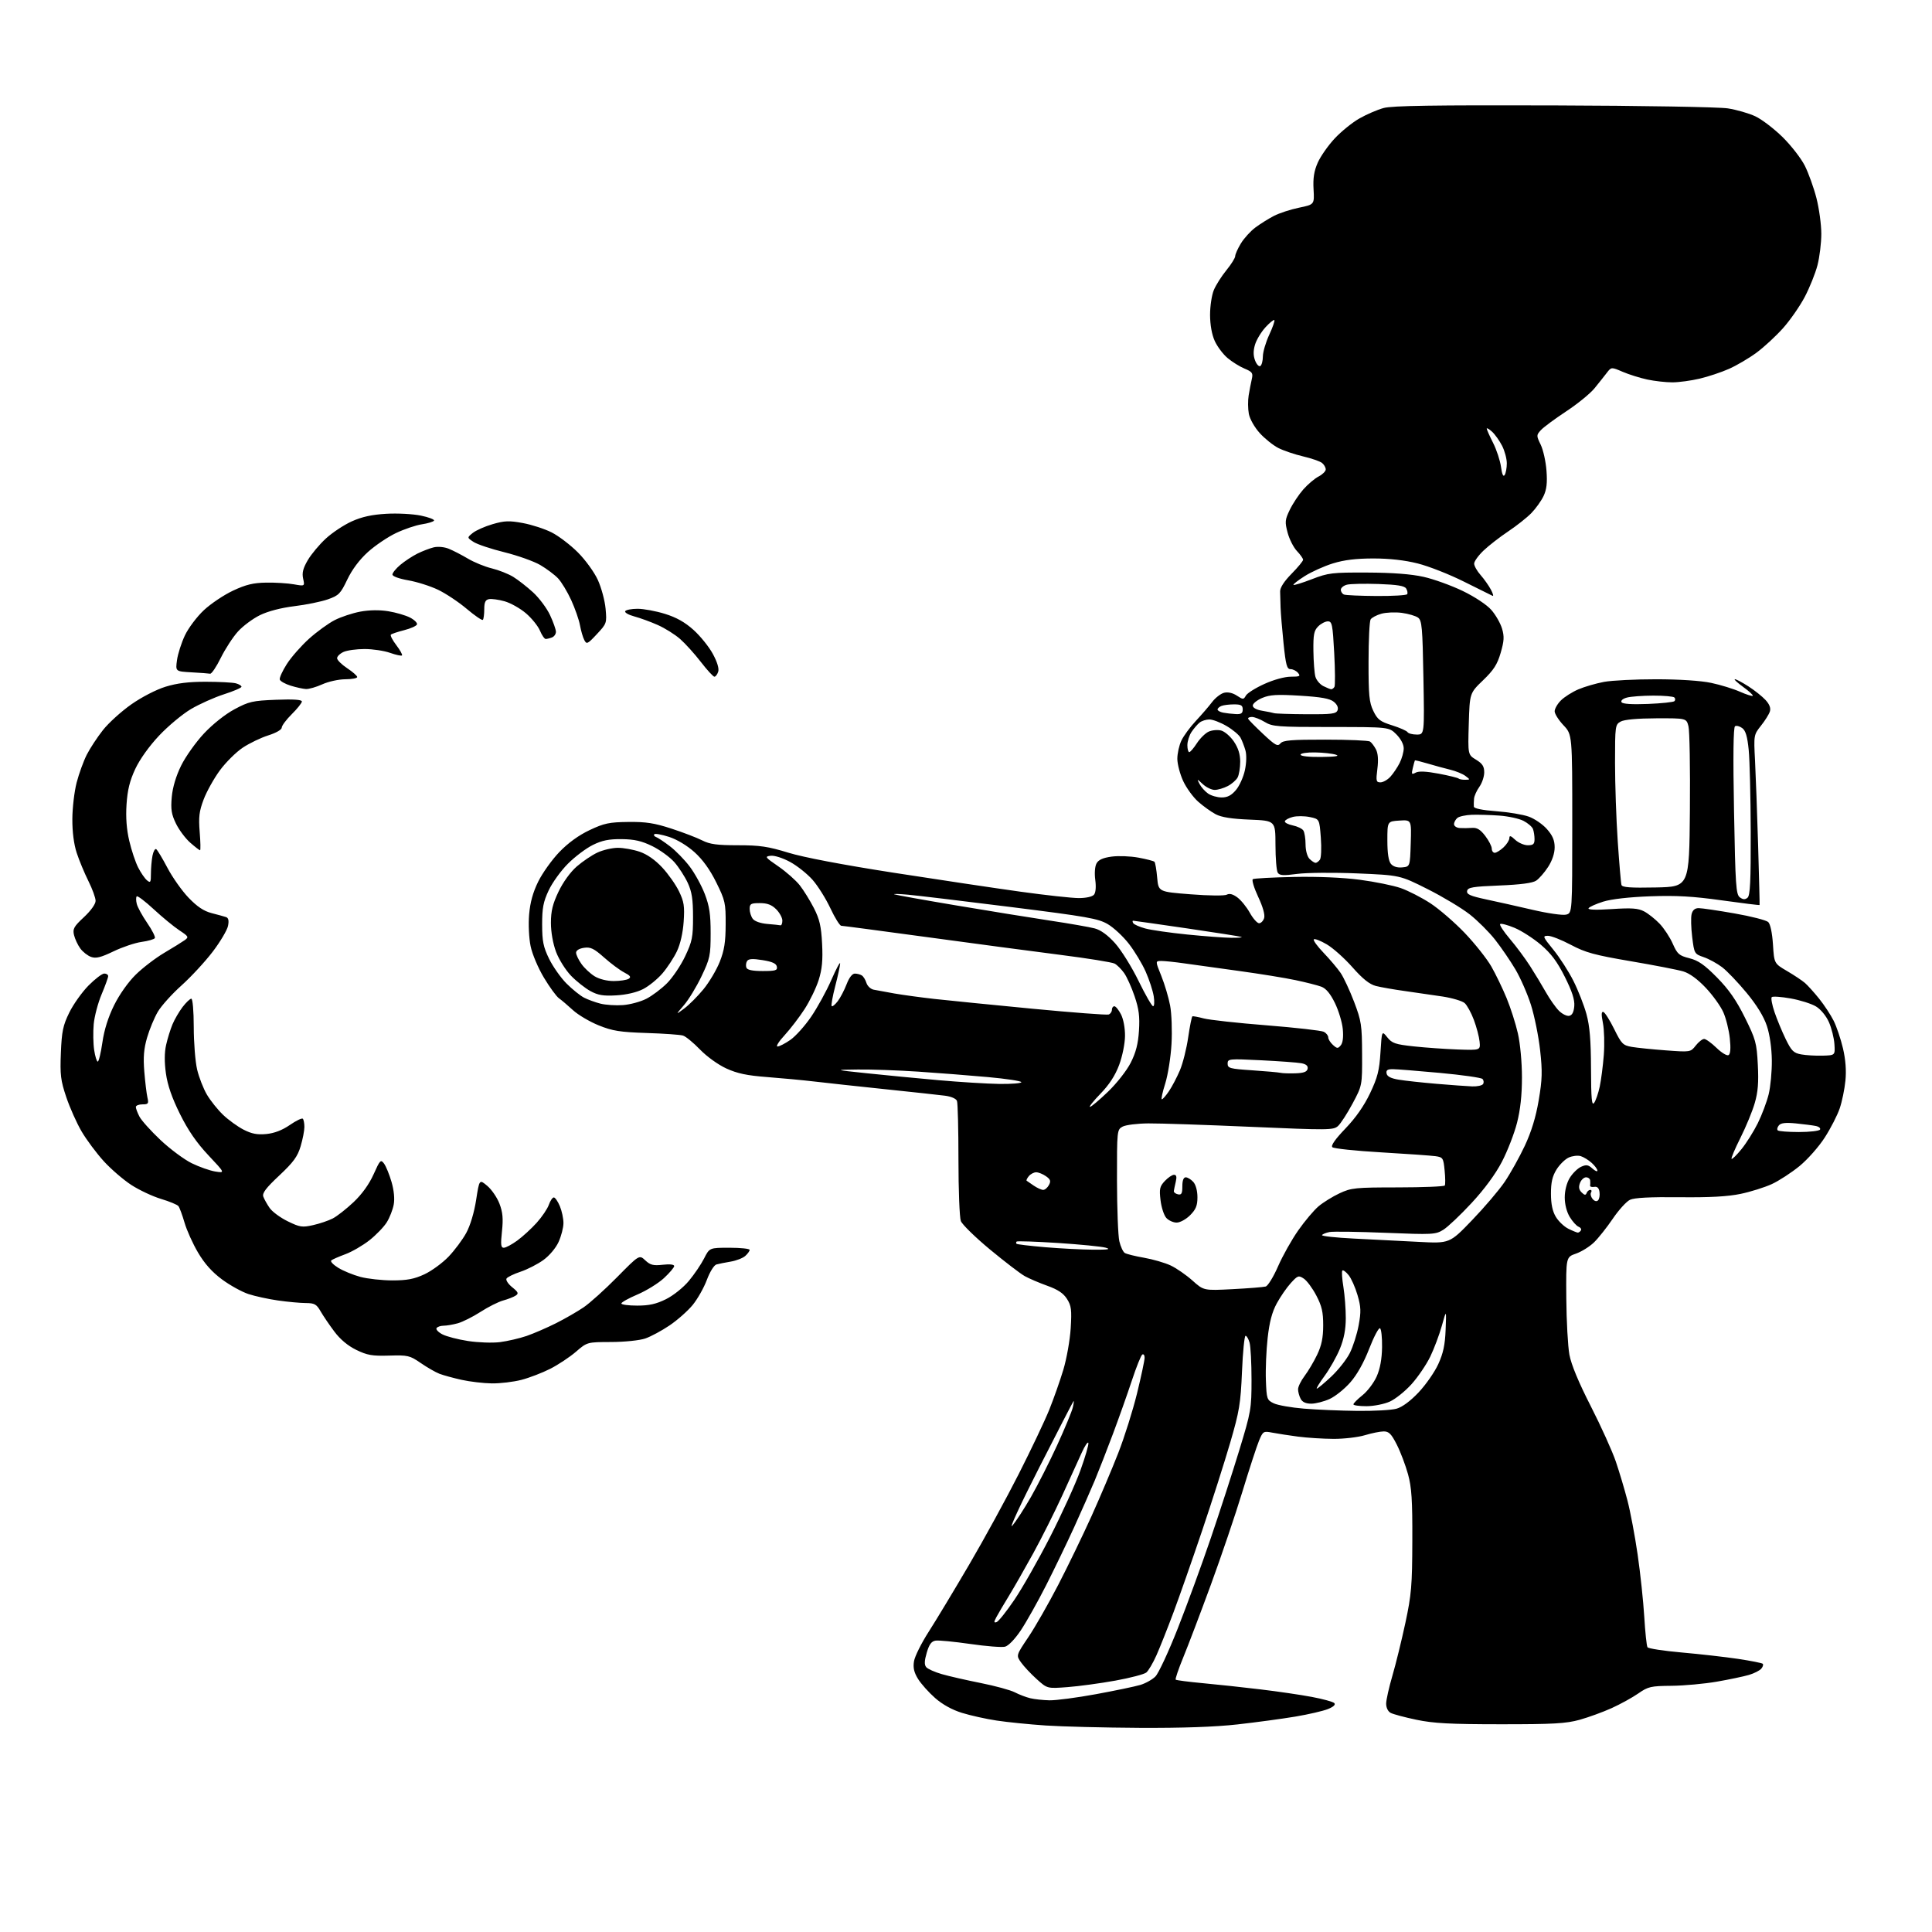 <?xml version="1.0" encoding="UTF-8" standalone="no"?>
<svg 
  version="1.1" 
  xmlns="http://www.w3.org/2000/svg" 
  xmlns:xlink="http://www.w3.org/1999/xlink" 
  xmlns:svg="http://www.w3.org/2000/svg"
  xmlns:rdf="http://www.w3.org/1999/02/22-rdf-syntax-ns#"
  xmlns:cc="http://creativecommons.org/ns#"
  xmlns:dc="http://purl.org/dc/elements/1.1/"
  viewBox="0 0 768 768"
  width="768"
  height="768"
>
<style>svg {background-color: white; }</style>"
<path stroke="none" fill="black" fill-rule="evenodd" d="M453.00,686.85C438.98,686.77 422.17,686.35 415.66,685.91C409.15,685.47 400.39,684.59 396.19,683.95C391.98,683.32 385.79,681.94 382.42,680.90C378.49,679.69 374.65,677.57 371.71,674.98C369.19,672.76 366.14,669.35 364.94,667.41C363.33,664.80 362.91,662.95 363.33,660.37C363.64,658.44 366.26,653.18 369.15,648.68C372.04,644.18 379.28,632.17 385.24,622.00C391.20,611.83 400.08,595.59 404.98,585.91C409.88,576.24 415.33,564.77 417.09,560.41C418.84,556.06 421.37,548.90 422.69,544.50C424.01,540.10 425.33,532.67 425.62,528.00C426.07,520.66 425.87,519.07 424.15,516.35C422.71,514.08 420.52,512.62 416.33,511.12C413.12,509.97 409.08,508.24 407.34,507.27C405.60,506.30 399.39,501.54 393.54,496.70C387.69,491.85 382.48,486.76 381.95,485.38C381.43,484.00 381.00,473.04 381.00,461.02C381.00,449.00 380.74,438.47 380.41,437.63C380.07,436.73 378.09,435.87 375.66,435.56C373.37,435.26 362.73,434.11 352.00,432.99C341.27,431.87 328.68,430.50 324.00,429.95C319.32,429.40 310.76,428.59 304.97,428.15C296.93,427.54 293.09,426.73 288.72,424.73C285.45,423.23 280.95,419.99 278.24,417.18C275.63,414.48 272.60,411.99 271.50,411.65C270.40,411.31 263.88,410.85 257.00,410.63C246.43,410.28 243.50,409.82 238.00,407.60C234.43,406.16 229.82,403.44 227.78,401.57C225.73,399.69 223.22,397.55 222.20,396.83C221.17,396.10 218.48,392.41 216.22,388.64C213.94,384.85 211.57,379.27 210.93,376.14C210.26,372.96 210.01,367.47 210.33,363.56C210.74,358.73 211.84,354.74 213.95,350.45C215.62,347.06 219.39,341.78 222.34,338.71C225.82,335.09 230.01,332.05 234.36,329.99C240.16,327.25 242.16,326.83 249.76,326.74C256.78,326.66 260.16,327.18 266.94,329.40C271.58,330.91 277.07,333.02 279.15,334.08C282.16,335.61 285.03,336.00 293.34,336.00C302.04,336.00 305.33,336.49 313.34,338.95C319.36,340.80 334.91,343.76 355.21,346.92C372.97,349.68 395.69,353.08 405.71,354.47C415.72,355.86 426.13,357.00 428.84,357.00C431.75,357.00 434.21,356.45 434.88,355.65C435.57,354.82 435.76,352.55 435.39,349.80C435.03,347.20 435.23,344.43 435.87,343.25C436.65,341.79 438.39,341.00 441.85,340.52C444.54,340.15 449.34,340.33 452.53,340.92C455.72,341.51 458.59,342.25 458.91,342.57C459.23,342.89 459.72,345.71 459.99,348.83C460.50,354.50 460.50,354.50 473.32,355.50C480.58,356.07 486.82,356.13 487.69,355.64C488.71,355.06 490.10,355.42 491.86,356.73C493.31,357.80 495.55,360.55 496.82,362.84C498.10,365.13 499.76,367.00 500.51,367.00C501.25,367.00 502.16,366.08 502.51,364.97C502.92,363.68 502.04,360.55 500.14,356.49C498.48,352.94 497.53,349.79 498.03,349.48C498.53,349.17 505.82,348.78 514.22,348.60C523.60,348.40 533.74,348.83 540.48,349.71C546.51,350.50 553.89,352.00 556.86,353.04C559.84,354.09 565.12,356.80 568.59,359.06C572.05,361.32 578.20,366.63 582.25,370.86C586.29,375.10 591.05,381.09 592.82,384.18C594.58,387.26 597.32,392.93 598.90,396.77C600.49,400.61 602.51,406.93 603.39,410.82C604.31,414.87 605.00,422.33 605.00,428.29C605.00,435.35 604.37,441.15 603.03,446.38C601.95,450.61 599.25,457.56 597.04,461.81C594.47,466.75 590.10,472.69 584.99,478.20C580.58,482.96 575.51,487.76 573.73,488.86C570.66,490.76 569.51,490.82 550.78,490.06C539.94,489.62 529.92,489.48 528.52,489.75C527.12,490.02 525.77,490.57 525.52,490.97C525.27,491.37 531.01,492.00 538.28,492.36C545.55,492.72 557.07,493.31 563.87,493.66C576.25,494.31 576.25,494.31 585.13,485.08C590.02,480.01 595.88,473.13 598.14,469.80C600.40,466.46 603.99,460.03 606.12,455.49C608.76,449.84 610.51,444.14 611.66,437.37C613.07,429.06 613.16,425.92 612.22,417.47C611.61,411.96 609.97,403.86 608.58,399.47C607.19,395.09 604.40,388.72 602.38,385.32C600.37,381.92 596.75,376.64 594.35,373.58C591.95,370.52 587.40,365.98 584.24,363.49C581.08,361.01 573.55,356.48 567.50,353.44C556.50,347.91 556.50,347.91 539.50,347.19C530.15,346.80 519.42,346.89 515.65,347.39C510.13,348.13 508.64,348.04 507.92,346.90C507.43,346.13 507.02,341.16 507.02,335.86C507.00,326.23 507.00,326.23 496.75,325.81C489.64,325.53 485.51,324.87 483.26,323.68C481.48,322.74 478.37,320.51 476.36,318.74C474.34,316.97 471.63,313.26 470.35,310.51C469.07,307.75 468.02,303.77 468.01,301.65C468.00,299.53 468.73,296.27 469.62,294.39C470.51,292.52 473.09,289.00 475.37,286.57C477.64,284.14 480.55,280.77 481.83,279.08C483.11,277.39 485.25,275.73 486.58,275.39C488.10,275.01 490.01,275.43 491.65,276.51C494.15,278.15 494.34,278.14 495.26,276.50C495.79,275.55 499.09,273.47 502.59,271.89C506.33,270.19 510.67,269.00 513.10,269.00C516.67,269.00 517.07,268.79 516.00,267.50C515.32,266.68 513.98,266.00 513.02,266.00C511.56,266.00 511.13,264.40 510.23,255.75C509.65,250.11 509.12,243.70 509.05,241.50C508.99,239.30 508.90,236.44 508.87,235.13C508.83,233.61 510.44,231.10 513.40,228.10C515.93,225.53 518.00,223.02 518.00,222.52C518.00,222.02 516.90,220.46 515.56,219.05C514.22,217.65 512.55,214.37 511.85,211.76C510.71,207.46 510.79,206.62 512.73,202.62C513.90,200.20 516.31,196.57 518.08,194.56C519.85,192.55 522.58,190.23 524.15,189.42C525.72,188.61 527.00,187.34 527.00,186.60C527.00,185.85 526.35,184.71 525.56,184.05C524.76,183.39 521.37,182.21 518.03,181.43C514.68,180.65 510.23,179.14 508.15,178.08C506.07,177.01 502.73,174.34 500.74,172.13C498.68,169.85 496.82,166.56 496.43,164.50C496.06,162.50 496.03,159.21 496.36,157.19C496.69,155.16 497.25,152.26 497.60,150.75C498.16,148.31 497.84,147.83 494.74,146.53C492.81,145.73 489.77,143.84 487.98,142.33C486.18,140.82 483.89,137.76 482.88,135.54C481.73,133.02 481.04,129.14 481.02,125.22C481.01,121.76 481.68,117.30 482.52,115.29C483.36,113.29 485.61,109.74 487.52,107.41C489.43,105.07 491.00,102.56 491.01,101.83C491.01,101.10 492.02,98.83 493.26,96.79C494.49,94.75 497.08,91.90 499.00,90.46C500.93,89.02 504.25,86.94 506.39,85.83C508.53,84.72 513.03,83.25 516.39,82.56C522.50,81.30 522.50,81.30 522.16,75.24C521.91,70.78 522.35,67.99 523.84,64.63C524.95,62.12 527.98,57.80 530.58,55.02C533.17,52.25 537.59,48.67 540.40,47.08C543.20,45.48 547.52,43.62 550.00,42.94C553.39,42.01 570.07,41.76 617.50,41.90C652.59,42.01 683.30,42.54 686.83,43.08C690.31,43.62 695.24,45.04 697.78,46.24C700.32,47.43 705.17,51.13 708.56,54.45C711.95,57.78 715.94,62.91 717.43,65.85C718.91,68.79 721.00,74.60 722.07,78.76C723.13,82.92 724.00,89.30 724.00,92.95C724.00,96.60 723.31,102.22 722.47,105.45C721.63,108.68 719.36,114.33 717.43,118.01C715.49,121.69 711.61,127.28 708.80,130.43C705.99,133.58 701.25,137.97 698.27,140.17C695.28,142.38 690.35,145.28 687.30,146.63C684.26,147.98 679.01,149.73 675.63,150.52C672.26,151.32 667.38,151.98 664.80,151.99C662.21,151.99 657.73,151.49 654.83,150.87C651.93,150.25 647.53,148.87 645.04,147.80C640.53,145.87 640.53,145.87 638.75,148.18C637.77,149.46 635.58,152.22 633.87,154.32C632.17,156.42 627.08,160.57 622.56,163.54C618.05,166.52 613.52,169.87 612.50,171.00C610.71,172.98 610.71,173.17 612.45,176.77C613.45,178.82 614.48,183.47 614.75,187.09C615.12,191.98 614.82,194.58 613.58,197.20C612.66,199.13 610.47,202.19 608.71,203.99C606.95,205.79 602.81,209.06 599.51,211.26C596.20,213.47 591.81,216.88 589.75,218.84C587.69,220.80 586.00,223.14 586.00,224.05C586.00,224.95 587.15,227.00 588.56,228.59C589.97,230.19 591.80,232.79 592.64,234.36C593.48,235.93 593.79,237.06 593.33,236.86C592.87,236.66 587.77,234.13 582.00,231.24C576.23,228.34 567.94,225.08 563.59,223.99C558.40,222.68 552.34,222.00 545.95,222.00C539.09,222.00 534.33,222.58 529.86,223.96C526.36,225.04 521.31,227.32 518.63,229.02C515.96,230.71 513.95,232.28 514.17,232.50C514.39,232.73 517.71,231.70 521.54,230.22C528.02,227.72 529.53,227.54 543.50,227.60C553.53,227.64 560.94,228.20 565.87,229.30C569.92,230.20 576.94,232.74 581.48,234.93C586.27,237.25 591.02,240.40 592.82,242.45C594.52,244.38 596.43,247.71 597.07,249.84C598.02,253.01 597.92,254.75 596.54,259.51C595.20,264.13 593.77,266.35 589.54,270.42C584.23,275.53 584.23,275.53 583.86,287.77C583.50,300.02 583.50,300.02 586.75,301.99C589.28,303.53 590.00,304.65 590.00,307.03C590.00,308.71 589.13,311.30 588.06,312.79C587.00,314.28 586.04,316.40 585.95,317.50C585.85,318.60 585.82,320.02 585.88,320.66C585.96,321.39 589.26,322.06 594.75,322.47C599.56,322.82 605.39,323.79 607.70,324.62C610.02,325.45 613.28,327.69 614.95,329.60C617.20,332.15 618.00,334.06 618.00,336.83C618.00,339.20 617.03,342.10 615.39,344.63C613.95,346.85 611.81,349.30 610.64,350.08C609.20,351.03 604.40,351.66 596.01,352.00C585.39,352.43 583.47,352.75 583.20,354.17C582.95,355.51 584.44,356.17 590.69,357.51C594.99,358.42 603.36,360.30 609.29,361.68C615.23,363.07 621.19,363.92 622.54,363.58C625.00,362.96 625.00,362.96 625.00,327.48C625.00,292.00 625.00,292.00 621.50,288.29C619.58,286.25 618.00,283.76 618.00,282.75C618.00,281.74 619.12,279.79 620.48,278.43C621.85,277.06 624.97,275.08 627.42,274.03C629.87,272.98 634.46,271.65 637.62,271.06C640.78,270.48 650.15,270.01 658.43,270.02C667.60,270.03 676.14,270.59 680.23,271.46C683.93,272.24 689.06,273.82 691.63,274.96C694.20,276.09 696.51,276.83 696.75,276.59C696.99,276.34 695.28,274.76 692.94,273.07C690.61,271.38 689.13,270.00 689.65,270.00C690.18,270.00 692.61,271.29 695.05,272.86C697.50,274.43 700.55,276.87 701.84,278.27C703.42,279.99 703.98,281.49 703.55,282.83C703.21,283.93 701.62,286.47 700.02,288.47C697.15,292.09 697.12,292.23 697.65,302.31C697.94,307.92 698.49,323.07 698.88,336.00C699.26,348.93 699.53,359.61 699.46,359.75C699.40,359.88 692.63,359.05 684.42,357.90C672.93,356.29 666.39,355.92 656.00,356.29C647.60,356.60 640.53,357.40 637.29,358.42C634.43,359.32 631.81,360.49 631.48,361.04C631.09,361.67 634.36,361.79 640.72,361.37C648.61,360.86 651.16,361.04 653.54,362.28C655.17,363.13 657.94,365.33 659.70,367.16C661.46,369.00 663.82,372.58 664.94,375.13C666.77,379.27 667.47,379.88 671.55,380.91C675.10,381.80 677.55,383.51 682.54,388.57C687.24,393.34 690.21,397.61 693.61,404.47C697.92,413.15 698.31,414.55 698.76,423.23C699.13,430.30 698.83,434.07 697.54,438.49C696.61,441.73 694.05,447.93 691.86,452.29C689.67,456.64 688.08,460.41 688.32,460.66C688.57,460.91 690.35,459.17 692.27,456.80C694.19,454.44 697.11,449.80 698.75,446.50C700.38,443.20 702.33,438.02 703.07,435.00C703.81,431.98 704.38,425.90 704.33,421.50C704.27,416.61 703.51,411.30 702.37,407.84C701.13,404.10 698.40,399.64 694.33,394.70C690.93,390.59 686.55,385.99 684.58,384.49C682.61,382.99 679.32,381.19 677.25,380.48C673.55,379.21 673.49,379.10 672.67,372.47C672.22,368.78 672.11,364.68 672.44,363.38C672.85,361.76 673.75,361.00 675.27,361.00C676.50,361.00 682.90,361.94 689.50,363.10C696.10,364.25 702.13,365.80 702.90,366.53C703.74,367.34 704.48,370.83 704.78,375.43C705.26,383.00 705.26,383.00 710.38,386.00C713.20,387.65 716.40,389.79 717.51,390.75C718.61,391.71 721.15,394.52 723.14,397.00C725.13,399.48 727.72,403.40 728.89,405.73C730.06,408.05 731.73,413.00 732.61,416.73C733.66,421.23 733.99,425.55 733.58,429.61C733.25,432.97 732.23,437.92 731.31,440.61C730.40,443.30 727.75,448.48 725.41,452.12C723.06,455.80 718.58,460.87 715.34,463.53C712.13,466.15 707.17,469.38 704.33,470.69C701.48,472.00 695.89,473.76 691.90,474.59C686.78,475.65 679.60,476.05 667.57,475.91C655.93,475.79 649.69,476.11 647.94,476.94C646.54,477.60 643.46,480.99 641.10,484.47C638.74,487.95 635.38,492.18 633.64,493.87C631.89,495.56 628.67,497.57 626.48,498.33C622.50,499.72 622.50,499.72 622.63,516.11C622.70,525.12 623.26,535.20 623.86,538.50C624.58,542.42 627.53,549.53 632.37,559.00C636.44,566.98 640.92,576.88 642.32,581.00C643.72,585.12 645.80,592.09 646.94,596.48C648.09,600.87 649.91,610.54 650.99,617.98C652.07,625.42 653.25,636.53 653.62,642.68C653.99,648.82 654.56,654.28 654.90,654.80C655.23,655.32 661.36,656.26 668.51,656.89C675.67,657.52 685.72,658.66 690.84,659.42C695.96,660.19 700.40,661.07 700.72,661.38C701.03,661.70 700.78,662.56 700.15,663.31C699.53,664.06 697.33,665.18 695.26,665.80C693.19,666.41 687.45,667.62 682.50,668.48C677.55,669.34 669.45,670.08 664.50,670.13C656.22,670.20 655.16,670.45 651.25,673.17C648.91,674.80 644.16,677.41 640.69,678.99C637.22,680.56 631.49,682.65 627.94,683.64C622.53,685.14 617.48,685.43 596.50,685.42C576.43,685.41 569.84,685.06 563.05,683.63C558.41,682.66 553.79,681.43 552.80,680.89C551.73,680.32 551.01,678.82 551.02,677.21C551.03,675.72 552.15,670.73 553.50,666.13C554.85,661.52 557.17,652.07 558.66,645.13C561.06,633.89 561.37,630.30 561.42,612.50C561.48,596.27 561.15,591.28 559.71,586.03C558.73,582.47 556.73,577.18 555.26,574.28C553.08,569.98 552.11,569.00 550.04,569.01C548.64,569.02 545.29,569.69 542.59,570.51C539.89,571.33 534.27,571.99 530.09,571.97C525.92,571.95 519.58,571.55 516.00,571.08C512.42,570.61 507.84,569.90 505.81,569.51C502.23,568.82 502.06,568.93 500.50,572.65C499.61,574.77 496.62,583.92 493.86,593.00C491.10,602.08 485.45,618.73 481.32,630.00C477.18,641.27 472.25,654.27 470.35,658.87C468.46,663.48 467.11,667.44 467.36,667.69C467.60,667.93 472.46,668.56 478.15,669.09C483.84,669.61 494.12,670.72 501.00,671.55C507.88,672.37 517.09,673.72 521.47,674.55C525.85,675.37 529.87,676.47 530.40,677.00C531.01,677.61 530.11,678.47 527.93,679.36C526.04,680.13 520.20,681.49 514.94,682.37C509.69,683.25 499.34,684.65 491.94,685.48C483.03,686.48 469.91,686.94 453.00,686.85zM417.18,675.90C419.76,675.95 428.08,674.86 435.68,673.46C443.28,672.06 451.20,670.41 453.28,669.79C455.36,669.17 458.07,667.66 459.29,666.43C460.52,665.21 464.52,656.62 468.17,647.35C471.83,638.08 477.76,621.88 481.34,611.34C484.93,600.80 490.03,585.05 492.68,576.34C497.29,561.18 497.50,559.98 497.50,548.50C497.50,541.90 497.15,535.26 496.73,533.75C496.31,532.24 495.59,531.00 495.13,531.00C494.68,531.00 494.04,537.41 493.71,545.25C493.17,557.96 492.67,561.01 489.02,573.50C486.78,581.20 481.75,596.95 477.85,608.50C473.95,620.05 468.83,634.67 466.46,641.00C464.10,647.33 461.05,654.99 459.69,658.04C458.33,661.09 456.52,664.15 455.68,664.85C454.83,665.55 449.28,667.00 443.33,668.08C437.39,669.15 428.87,670.31 424.41,670.65C416.31,671.27 416.31,671.27 412.11,667.48C409.80,665.40 407.01,662.42 405.91,660.87C403.90,658.05 403.90,658.05 408.79,650.78C411.49,646.77 416.83,637.42 420.67,630.00C424.51,622.58 430.44,610.32 433.85,602.78C437.26,595.23 442.06,583.91 444.51,577.63C446.97,571.35 450.33,560.66 451.99,553.88C453.65,547.10 455.00,540.72 455.00,539.72C455.00,538.71 454.59,538.14 454.08,538.45C453.57,538.76 451.71,543.40 449.94,548.76C448.17,554.12 444.78,563.67 442.41,570.00C440.04,576.33 436.79,584.65 435.19,588.50C433.58,592.35 429.91,600.67 427.03,607.00C424.14,613.33 419.09,623.80 415.80,630.27C412.51,636.74 408.02,644.73 405.83,648.02C403.47,651.56 400.88,654.24 399.51,654.59C398.23,654.91 392.01,654.42 385.68,653.50C379.35,652.59 373.16,651.99 371.94,652.17C370.27,652.42 369.38,653.62 368.40,656.95C367.45,660.17 367.39,661.77 368.18,662.71C368.77,663.43 371.57,664.68 374.38,665.49C377.20,666.31 384.19,667.90 389.91,669.04C395.64,670.19 401.72,671.84 403.41,672.73C405.11,673.61 407.85,674.66 409.50,675.06C411.15,675.47 414.61,675.84 417.18,675.90zM396.15,644.82C396.89,644.59 400.08,640.60 403.23,635.95C406.39,631.30 412.77,620.06 417.43,610.96C422.08,601.86 427.50,589.97 429.47,584.53C431.43,579.09 432.86,574.16 432.64,573.57C432.41,572.98 431.22,574.75 429.99,577.50C428.76,580.25 425.28,587.90 422.25,594.50C419.23,601.10 414.03,611.45 410.71,617.50C407.38,623.55 403.01,631.20 400.99,634.50C398.97,637.80 396.75,641.56 396.06,642.87C395.03,644.81 395.05,645.16 396.15,644.82zM402.39,606.50C403.83,604.85 407.19,599.67 409.86,595.00C412.54,590.33 417.20,581.10 420.23,574.50C423.26,567.90 426.06,561.15 426.45,559.50C426.84,557.85 426.97,556.73 426.73,557.00C426.48,557.28 420.32,569.20 413.04,583.50C405.75,597.80 400.96,608.15 402.39,606.50zM539.50,560.85C546.10,560.93 553.13,560.54 555.11,559.99C557.41,559.35 560.62,556.98 563.92,553.49C566.77,550.47 570.29,545.43 571.73,542.27C573.72,537.93 574.43,534.59 574.66,528.52C574.97,520.50 574.97,520.50 573.16,527.00C572.16,530.58 570.08,536.11 568.54,539.30C566.99,542.48 563.66,547.39 561.13,550.20C558.61,553.01 554.73,556.12 552.52,557.13C550.30,558.14 546.15,558.97 543.25,558.98C540.36,558.99 538.00,558.66 538.00,558.25C538.00,557.84 539.63,556.20 541.62,554.61C543.60,553.03 546.14,549.67 547.26,547.15C548.61,544.10 549.32,540.23 549.39,535.54C549.45,531.67 549.08,528.27 548.57,528.00C548.05,527.73 546.12,531.40 544.27,536.16C542.11,541.72 539.42,546.52 536.74,549.55C534.45,552.16 530.76,555.11 528.54,556.12C526.32,557.13 523.05,557.97 521.29,557.98C519.11,557.99 517.73,557.37 517.04,556.07C516.47,555.00 516.00,553.29 516.00,552.26C516.00,551.23 517.17,548.84 518.61,546.94C520.04,545.05 522.29,541.25 523.60,538.50C525.36,534.80 525.98,531.77 525.99,526.86C526.00,521.55 525.45,519.18 523.25,514.98C521.74,512.09 519.50,509.07 518.28,508.27C516.22,506.90 515.87,507.02 513.13,510.02C511.51,511.79 509.00,515.43 507.55,518.09C505.66,521.56 504.62,525.50 503.91,531.87C503.36,536.78 503.04,544.32 503.21,548.64C503.49,556.16 503.62,556.54 506.36,557.85C507.93,558.60 513.33,559.55 518.36,559.96C523.39,560.38 532.90,560.78 539.50,560.85zM523.46,552.00C523.80,552.00 526.36,549.87 529.14,547.27C531.92,544.67 535.26,540.45 536.55,537.90C537.84,535.35 539.43,530.37 540.08,526.84C541.08,521.42 541.02,519.57 539.64,514.83C538.75,511.76 537.15,508.17 536.09,506.87C535.04,505.57 533.92,504.75 533.61,505.06C533.30,505.37 533.48,508.30 534.02,511.56C534.55,514.83 534.98,520.42 534.97,524.00C534.96,528.49 534.23,532.26 532.62,536.17C531.34,539.29 528.61,544.12 526.56,546.92C524.51,549.71 523.11,552.00 523.46,552.00zM195.54,549.92C192.22,549.88 186.80,549.24 183.50,548.51C180.20,547.78 176.23,546.69 174.67,546.09C173.12,545.49 169.77,543.56 167.23,541.81C162.88,538.82 162.13,538.65 154.67,538.87C147.93,539.07 145.96,538.72 141.60,536.59C138.28,534.97 135.21,532.40 132.89,529.29C130.91,526.66 128.46,523.04 127.43,521.25C125.82,518.44 125.03,518.00 121.53,517.98C119.32,517.97 114.35,517.51 110.50,516.96C106.65,516.41 101.36,515.26 98.75,514.40C96.14,513.54 91.41,510.93 88.25,508.59C84.31,505.67 81.31,502.32 78.72,497.91C76.64,494.39 74.22,489.02 73.35,486.00C72.47,482.98 71.38,480.03 70.93,479.45C70.47,478.88 67.36,477.59 64.02,476.59C60.69,475.59 55.38,473.10 52.23,471.06C49.08,469.02 44.14,464.76 41.25,461.60C38.37,458.43 34.40,453.11 32.44,449.77C30.48,446.43 27.74,440.28 26.34,436.11C24.11,429.49 23.84,427.25 24.20,418.51C24.55,409.94 25.03,407.64 27.55,402.50C29.17,399.20 32.62,394.36 35.20,391.75C37.79,389.14 40.60,387.00 41.45,387.00C42.30,387.00 43.00,387.46 43.00,388.03C43.00,388.60 41.82,391.86 40.38,395.28C38.94,398.70 37.53,404.04 37.25,407.14C36.97,410.25 37.05,414.86 37.43,417.39C37.81,419.93 38.46,422.00 38.86,422.00C39.27,422.00 40.09,418.58 40.70,414.40C41.41,409.42 43.01,404.33 45.35,399.60C47.46,395.34 50.97,390.37 53.95,387.45C56.71,384.73 61.80,380.84 65.24,378.80C68.68,376.77 72.34,374.50 73.37,373.77C75.13,372.51 75.00,372.27 71.27,369.80C69.08,368.35 64.51,364.59 61.12,361.45C57.72,358.30 54.67,355.99 54.35,356.32C54.03,356.64 54.03,357.99 54.37,359.32C54.70,360.65 56.57,364.06 58.52,366.90C60.48,369.74 61.84,372.45 61.55,372.92C61.26,373.39 58.88,374.07 56.26,374.43C53.64,374.80 48.62,376.49 45.10,378.19C40.09,380.60 38.15,381.08 36.20,380.39C34.83,379.90 32.89,378.38 31.90,377.00C30.90,375.62 29.79,373.23 29.42,371.69C28.84,369.24 29.36,368.31 33.38,364.57C36.12,362.01 38.00,359.38 38.00,358.10C38.00,356.91 36.71,353.37 35.14,350.22C33.57,347.07 31.48,342.05 30.50,339.06C29.36,335.59 28.73,330.70 28.76,325.56C28.78,321.13 29.55,314.61 30.47,311.07C31.39,307.54 33.20,302.56 34.49,300.01C35.78,297.47 38.68,293.06 40.93,290.21C43.17,287.37 48.24,282.78 52.18,280.01C56.31,277.11 62.09,274.13 65.78,272.99C70.33,271.58 75.03,271.00 81.86,271.01C87.16,271.02 92.51,271.30 93.75,271.63C94.99,271.96 96.00,272.57 96.00,272.99C96.00,273.41 92.87,274.76 89.03,275.99C85.20,277.22 79.30,279.87 75.92,281.86C72.54,283.86 66.84,288.60 63.26,292.40C59.32,296.58 55.59,301.80 53.78,305.65C51.58,310.36 50.68,314.00 50.30,319.75C49.96,324.98 50.31,329.70 51.39,334.27C52.26,338.00 53.85,342.75 54.92,344.84C55.98,346.93 57.56,349.22 58.43,349.94C59.81,351.09 60.00,350.77 60.00,347.25C60.00,345.05 60.28,341.85 60.62,340.14C60.96,338.43 61.62,337.27 62.09,337.55C62.55,337.84 64.56,341.18 66.56,344.98C68.55,348.77 72.34,354.13 74.97,356.87C78.39,360.43 81.00,362.17 84.12,362.98C86.53,363.59 89.12,364.31 89.87,364.56C90.82,364.89 91.06,365.96 90.64,368.07C90.30,369.74 87.57,374.35 84.56,378.31C81.55,382.26 75.97,388.29 72.17,391.71C68.36,395.12 64.10,399.85 62.72,402.22C61.33,404.59 59.42,409.20 58.47,412.46C57.17,416.92 56.90,420.28 57.36,425.95C57.70,430.10 58.26,434.74 58.60,436.25C59.17,438.71 58.96,439.00 56.62,439.00C55.18,439.00 54.00,439.47 54.00,440.05C54.00,440.63 54.64,442.34 55.43,443.86C56.21,445.38 59.98,449.57 63.80,453.18C67.63,456.78 73.21,460.93 76.21,462.40C79.21,463.87 83.43,465.35 85.58,465.70C89.50,466.32 89.50,466.32 82.82,459.22C78.12,454.21 74.78,449.37 71.53,442.81C68.35,436.40 66.61,431.39 65.96,426.73C65.33,422.26 65.35,418.40 66.03,415.39C66.59,412.87 67.73,409.20 68.56,407.21C69.38,405.23 71.20,402.12 72.58,400.30C73.97,398.49 75.53,397.00 76.05,397.00C76.59,397.00 77.01,401.83 77.02,408.25C77.02,414.44 77.63,422.04 78.36,425.15C79.09,428.25 80.85,432.75 82.26,435.15C83.68,437.54 86.56,441.15 88.67,443.16C90.78,445.18 94.43,447.82 96.79,449.04C100.05,450.71 102.24,451.14 105.88,450.79C109.06,450.48 112.19,449.28 115.21,447.20C117.70,445.48 120.03,444.36 120.37,444.71C120.72,445.05 121.00,446.53 121.00,447.99C121.00,449.44 120.33,452.91 119.50,455.68C118.29,459.75 116.65,461.99 111.01,467.29C105.69,472.27 104.17,474.29 104.67,475.68C105.03,476.68 106.16,478.71 107.19,480.19C108.21,481.67 111.44,484.05 114.37,485.48C119.18,487.83 120.14,487.98 124.44,487.01C127.06,486.43 130.59,485.23 132.29,484.35C133.99,483.47 137.72,480.54 140.57,477.85C143.90,474.69 146.74,470.75 148.51,466.80C151.09,461.06 151.36,460.78 152.68,462.57C153.45,463.63 154.79,466.90 155.64,469.83C156.61,473.18 156.94,476.54 156.51,478.83C156.14,480.85 154.91,484.00 153.78,485.83C152.66,487.66 149.56,490.88 146.90,492.99C144.24,495.09 139.91,497.60 137.28,498.57C134.65,499.54 132.13,500.65 131.68,501.04C131.22,501.43 132.47,502.75 134.45,503.97C136.43,505.19 140.40,506.82 143.28,507.59C146.15,508.35 151.88,508.98 156.00,508.98C161.84,508.98 164.65,508.44 168.70,506.56C171.56,505.23 175.88,502.07 178.31,499.54C180.73,497.01 183.90,492.76 185.35,490.09C186.94,487.17 188.50,481.98 189.27,477.00C190.55,468.75 190.55,468.75 193.70,471.40C195.44,472.86 197.62,476.05 198.55,478.49C199.85,481.90 200.08,484.42 199.54,489.46C198.97,494.79 199.11,496.00 200.27,496.00C201.06,496.00 203.45,494.72 205.60,493.16C207.74,491.60 211.23,488.41 213.34,486.07C215.45,483.72 217.63,480.50 218.18,478.90C218.74,477.31 219.62,476.00 220.15,476.00C220.67,476.00 221.75,477.56 222.55,479.47C223.35,481.38 223.99,484.41 223.98,486.22C223.97,488.02 223.10,491.38 222.05,493.69C220.96,496.10 218.39,499.15 216.00,500.88C213.72,502.53 209.64,504.62 206.94,505.52C204.24,506.42 201.72,507.64 201.35,508.24C200.98,508.84 201.99,510.39 203.59,511.68C206.03,513.65 206.26,514.19 205.00,515.01C204.18,515.56 201.93,516.44 200.00,516.97C198.07,517.51 194.03,519.54 191.00,521.50C187.97,523.45 183.93,525.48 182.00,526.02C180.07,526.55 177.51,526.99 176.31,526.99C175.10,527.00 173.85,527.43 173.53,527.96C173.20,528.48 174.26,529.60 175.87,530.43C177.49,531.27 182.06,532.46 186.04,533.07C190.02,533.69 195.72,533.89 198.72,533.52C201.71,533.14 206.49,532.03 209.34,531.06C212.18,530.08 217.43,527.80 221.00,526.01C224.58,524.21 229.53,521.36 232.00,519.68C234.47,518.00 240.46,512.61 245.31,507.69C254.12,498.76 254.12,498.76 256.52,501.02C258.50,502.88 259.70,503.18 263.46,502.76C266.24,502.44 268.00,502.64 268.00,503.28C268.00,503.84 266.16,506.00 263.92,508.08C261.67,510.15 256.95,513.07 253.42,514.57C249.89,516.07 247.00,517.68 247.00,518.15C247.00,518.62 249.84,519.00 253.30,519.00C258.07,519.00 260.87,518.37 264.77,516.43C267.68,514.98 271.64,511.81 273.83,509.18C275.98,506.60 278.70,502.59 279.89,500.25C282.04,496.00 282.04,496.00 290.02,496.00C294.41,496.00 298.00,496.38 298.00,496.85C298.00,497.31 297.21,498.40 296.25,499.26C295.29,500.12 292.70,501.13 290.50,501.50C288.30,501.87 285.74,502.38 284.80,502.64C283.84,502.90 282.18,505.57 280.98,508.79C279.81,511.92 277.27,516.40 275.34,518.76C273.41,521.11 269.29,524.76 266.17,526.87C263.05,528.98 258.70,531.32 256.50,532.07C254.25,532.84 248.33,533.45 242.95,533.47C233.40,533.50 233.40,533.50 228.95,537.34C226.50,539.45 221.92,542.49 218.76,544.10C215.60,545.71 210.44,547.69 207.30,548.51C204.15,549.33 198.86,549.96 195.54,549.92zM490.00,512.46C496.32,512.13 502.23,511.66 503.13,511.41C504.02,511.15 506.24,507.54 508.05,503.38C509.87,499.22 513.48,492.78 516.09,489.07C518.69,485.36 522.32,481.06 524.16,479.51C526.00,477.96 529.75,475.64 532.50,474.35C537.16,472.18 538.74,472.02 555.69,472.01C565.70,472.00 574.08,471.66 574.33,471.25C574.58,470.84 574.55,468.15 574.26,465.27C573.78,460.32 573.59,460.02 570.62,459.60C568.91,459.36 559.20,458.67 549.05,458.08C538.91,457.49 530.17,456.57 529.63,456.03C528.98,455.38 530.78,452.82 534.84,448.59C538.95,444.31 542.24,439.59 544.63,434.57C547.62,428.27 548.31,425.54 548.76,418.32C549.30,409.64 549.30,409.64 551.46,412.34C553.35,414.72 554.64,415.16 562.06,415.96C566.70,416.46 574.55,417.01 579.50,417.19C588.50,417.50 588.50,417.50 588.16,414.04C587.97,412.14 586.95,408.26 585.89,405.43C584.83,402.59 583.18,399.59 582.23,398.75C581.28,397.91 577.35,396.74 573.50,396.14C569.65,395.55 562.90,394.57 558.50,393.96C554.10,393.35 548.90,392.44 546.94,391.94C544.41,391.29 541.71,389.14 537.63,384.52C534.47,380.94 529.87,376.83 527.40,375.39C524.93,373.94 522.62,373.05 522.27,373.40C521.91,373.76 523.66,376.17 526.16,378.77C528.65,381.37 531.69,384.96 532.92,386.76C534.14,388.55 536.55,393.72 538.28,398.26C541.16,405.86 541.41,407.48 541.45,419.00C541.50,431.50 541.50,431.50 537.67,438.67C535.56,442.61 532.96,446.63 531.89,447.60C530.05,449.26 528.21,449.28 497.22,447.93C479.23,447.14 460.90,446.53 456.50,446.57C452.10,446.60 447.49,447.18 446.25,447.85C444.03,449.05 444.00,449.34 444.02,469.29C444.04,480.40 444.45,491.25 444.95,493.40C445.45,495.54 446.43,497.65 447.13,498.08C447.83,498.51 451.29,499.37 454.82,499.98C458.34,500.60 463.09,501.98 465.37,503.05C467.64,504.12 471.52,506.81 474.00,509.02C478.50,513.05 478.50,513.05 490.00,512.46zM434.50,496.77C440.50,496.81 441.75,496.61 439.50,495.97C437.85,495.51 429.32,494.67 420.54,494.10C411.77,493.54 404.38,493.29 404.13,493.54C403.87,493.79 403.86,494.19 404.09,494.43C404.33,494.66 409.47,495.27 415.51,495.79C421.55,496.30 430.10,496.74 434.50,496.77zM627.19,489.98C627.57,489.99 628.13,489.60 628.44,489.10C628.74,488.61 628.32,487.95 627.50,487.64C626.68,487.32 625.11,485.59 624.01,483.78C622.79,481.78 622.01,478.74 622.01,476.00C622.01,473.26 622.79,470.22 624.00,468.23C625.10,466.43 627.12,464.45 628.49,463.82C630.56,462.88 631.34,463.00 633.00,464.50C634.10,465.49 635.00,465.87 635.00,465.33C635.00,464.79 633.99,463.42 632.75,462.29C631.51,461.16 629.54,459.94 628.36,459.58C627.19,459.23 625.04,459.48 623.59,460.14C622.14,460.80 619.95,462.95 618.73,464.92C617.08,467.59 616.52,470.03 616.53,474.50C616.53,478.63 617.14,481.51 618.47,483.72C619.53,485.49 621.77,487.62 623.45,488.45C625.13,489.28 626.81,489.96 627.19,489.98zM467.73,486.00C466.40,486.00 464.55,485.16 463.62,484.14C462.70,483.11 461.66,479.95 461.33,477.10C460.79,472.60 461.01,471.62 463.03,469.47C464.31,468.11 465.95,467.00 466.69,467.00C467.65,467.00 467.85,467.79 467.39,469.75C467.03,471.26 466.69,472.92 466.62,473.44C466.55,473.96 467.29,474.55 468.25,474.76C469.66,475.07 470.00,474.46 470.00,471.57C470.00,469.25 470.47,468.00 471.35,468.00C472.08,468.00 473.43,468.82 474.35,469.83C475.34,470.93 476.00,473.36 476.00,475.91C476.00,479.27 475.39,480.76 473.08,483.08C471.46,484.70 469.08,486.00 467.73,486.00zM635.24,477.16C635.75,476.65 636.02,475.17 635.83,473.87C635.61,472.25 634.94,471.59 633.73,471.80C632.76,471.96 632.03,471.74 632.10,471.30C632.18,470.86 632.18,469.94 632.12,469.25C632.05,468.56 631.31,468.00 630.47,468.00C629.63,468.00 628.54,469.01 628.07,470.25C627.45,471.85 627.64,472.93 628.72,474.00C629.87,475.14 630.35,475.20 630.70,474.25C630.96,473.56 631.61,473.00 632.14,473.00C632.68,473.00 632.83,473.47 632.47,474.04C632.12,474.62 632.39,475.76 633.07,476.59C633.84,477.51 634.67,477.73 635.24,477.16zM414.69,473.00C415.37,473.00 416.40,472.13 416.97,471.06C417.81,469.49 417.58,468.82 415.78,467.56C414.56,466.70 412.81,466.00 411.90,466.00C410.99,466.00 409.68,466.69 408.98,467.52C408.28,468.36 407.89,469.19 408.11,469.36C408.32,469.52 409.61,470.41 410.97,471.33C412.33,472.25 414.00,473.00 414.69,473.00zM715.11,450.00C719.38,450.00 723.15,449.56 723.48,449.03C723.81,448.50 723.05,447.85 721.79,447.59C720.53,447.34 716.97,446.88 713.87,446.57C709.82,446.17 707.92,446.39 707.13,447.35C706.52,448.08 706.31,448.98 706.68,449.34C707.04,449.70 710.83,450.00 715.11,450.00zM433.28,440.00C433.77,440.00 436.99,437.30 440.42,434.00C443.95,430.61 447.90,425.57 449.49,422.43C451.55,418.36 452.43,414.93 452.76,409.68C453.11,404.06 452.74,401.10 451.02,396.04C449.82,392.49 447.94,388.32 446.85,386.79C445.76,385.25 444.06,383.57 443.09,383.05C442.11,382.52 432.36,380.95 421.41,379.56C410.46,378.16 386.65,375.00 368.50,372.52C350.35,370.05 335.02,368.02 334.43,368.01C333.84,368.01 331.88,364.87 330.09,361.04C328.29,357.21 325.11,352.14 323.02,349.76C320.92,347.38 316.91,344.18 314.10,342.65C311.18,341.06 307.86,340.00 306.35,340.18C303.90,340.48 304.10,340.76 309.39,344.39C312.50,346.53 316.33,349.91 317.90,351.89C319.46,353.88 322.00,357.98 323.55,361.00C325.80,365.42 326.44,368.20 326.80,375.17C327.13,381.69 326.79,385.25 325.45,389.53C324.46,392.66 321.95,397.87 319.85,401.11C317.76,404.34 314.18,409.02 311.90,411.50C309.61,413.97 308.34,416.00 309.07,416.00C309.80,416.00 312.09,414.82 314.17,413.38C316.25,411.94 319.99,407.78 322.47,404.13C324.96,400.48 328.57,393.90 330.49,389.50C332.41,385.10 333.97,382.18 333.97,383.00C333.97,383.82 333.09,387.86 332.03,391.96C330.96,396.07 330.33,399.66 330.61,399.95C330.90,400.23 331.98,399.35 333.02,397.99C334.06,396.62 335.64,393.59 336.54,391.25C337.56,388.58 338.79,387.01 339.83,387.02C340.75,387.02 342.00,387.36 342.62,387.77C343.23,388.17 344.05,389.51 344.43,390.75C344.82,391.98 346.12,393.19 347.32,393.42C348.52,393.66 352.20,394.33 355.50,394.92C358.80,395.50 366.00,396.48 371.50,397.10C377.00,397.71 394.54,399.46 410.47,400.99C426.41,402.51 440.02,403.54 440.72,403.28C441.43,403.01 442.00,402.16 442.00,401.39C442.00,400.63 442.44,400.00 442.97,400.00C443.51,400.00 444.69,401.44 445.60,403.20C446.57,405.08 447.24,408.64 447.21,411.81C447.18,414.89 446.17,419.86 444.87,423.35C443.31,427.52 440.95,431.16 437.48,434.74C434.68,437.63 432.79,440.00 433.28,440.00zM633.69,438.41C634.35,437.51 635.34,434.62 635.91,431.99C636.47,429.35 637.21,423.66 637.54,419.35C637.87,415.03 637.71,409.34 637.19,406.71C636.50,403.22 636.55,402.01 637.37,402.28C637.99,402.48 639.92,405.54 641.67,409.08C644.57,414.97 645.15,415.55 648.67,416.16C650.77,416.52 656.89,417.14 662.25,417.54C671.97,418.26 672.02,418.25 674.08,415.63C675.21,414.18 676.72,413.00 677.42,413.00C678.12,413.00 680.34,414.60 682.35,416.55C684.37,418.52 686.52,419.80 687.13,419.42C687.88,418.96 688.05,416.72 687.63,412.77C687.29,409.49 686.13,404.83 685.06,402.41C683.99,399.98 680.84,395.60 678.06,392.66C674.82,389.23 671.62,386.90 669.12,386.15C666.98,385.51 657.59,383.69 648.26,382.10C633.87,379.65 630.26,378.67 624.50,375.61C620.76,373.62 616.64,372.00 615.34,372.00C613.12,372.00 613.25,372.33 617.51,377.56C620.00,380.62 623.57,386.17 625.45,389.90C627.33,393.62 629.66,399.56 630.63,403.09C631.94,407.86 632.41,413.40 632.45,424.77C632.49,436.83 632.75,439.69 633.69,438.41zM461.85,436.99C462.21,436.99 463.49,435.53 464.69,433.74C465.90,431.96 467.84,428.25 469.02,425.50C470.19,422.75 471.68,416.84 472.32,412.38C472.97,407.91 473.73,404.14 474.00,404.01C474.27,403.88 476.30,404.25 478.50,404.84C480.70,405.43 491.95,406.67 503.50,407.58C515.05,408.50 525.29,409.66 526.25,410.16C527.21,410.66 528.00,411.66 528.00,412.38C528.00,413.10 528.84,414.45 529.86,415.37C531.52,416.87 531.85,416.89 532.98,415.52C533.80,414.54 534.08,412.22 533.78,409.07C533.52,406.36 532.11,401.69 530.64,398.69C528.81,394.95 527.10,392.91 525.23,392.22C523.73,391.66 519.12,390.49 515.00,389.62C510.88,388.74 500.75,387.10 492.50,385.97C484.25,384.84 474.49,383.49 470.81,382.96C467.13,382.43 463.02,382.00 461.67,382.00C459.23,382.00 459.23,382.00 461.65,387.97C462.97,391.26 464.55,396.55 465.14,399.72C465.74,402.90 465.99,409.77 465.69,415.00C465.40,420.23 464.27,427.31 463.19,430.75C462.10,434.19 461.50,437.00 461.85,436.99zM585.19,431.86C587.22,431.94 589.18,431.51 589.55,430.91C589.92,430.31 589.81,429.41 589.30,428.90C588.79,428.39 581.20,427.31 572.44,426.50C563.67,425.69 555.23,425.02 553.68,425.01C551.54,425.00 550.93,425.42 551.19,426.73C551.41,427.92 552.93,428.69 556.01,429.19C558.48,429.60 565.23,430.34 571.00,430.83C576.77,431.32 583.16,431.78 585.19,431.86zM397.25,430.88C402.06,430.94 406.00,430.63 406.00,430.18C406.00,429.73 400.04,428.82 392.75,428.16C385.46,427.50 372.98,426.52 365.00,425.99C357.02,425.46 346.23,425.08 341.00,425.15C331.50,425.26 331.50,425.26 344.50,426.63C351.65,427.39 364.48,428.62 373.00,429.38C381.52,430.14 392.44,430.81 397.25,430.88zM514.99,426.66C518.30,426.54 519.56,426.06 519.80,424.84C520.01,423.70 519.23,423.02 517.31,422.65C515.76,422.36 508.54,421.83 501.25,421.47C488.46,420.84 488.00,420.89 488.00,422.82C488.00,424.63 488.89,424.87 497.75,425.46C503.11,425.82 508.18,426.27 509.00,426.46C509.82,426.66 512.52,426.74 514.99,426.66zM724.50,419.64C729.50,419.50 729.50,419.50 729.21,415.05C729.05,412.61 728.07,408.68 727.03,406.33C725.92,403.84 723.79,401.23 721.90,400.09C720.13,399.01 715.59,397.57 711.83,396.90C708.07,396.23 704.68,395.99 704.30,396.37C703.92,396.75 704.41,399.43 705.40,402.33C706.38,405.22 708.38,410.05 709.84,413.05C712.14,417.76 712.98,418.59 716.00,419.14C717.92,419.49 721.75,419.72 724.50,419.64zM623.77,403.81C624.95,403.59 625.60,402.35 625.80,399.95C626.01,397.41 624.96,394.16 622.05,388.33C619.03,382.30 616.61,379.06 612.55,375.58C609.55,373.03 604.82,369.98 602.03,368.82C599.24,367.66 596.67,366.99 596.33,367.33C595.99,367.67 597.73,370.32 600.20,373.23C602.67,376.13 606.27,380.98 608.21,384.00C610.14,387.02 612.99,391.73 614.53,394.46C616.07,397.19 618.39,400.48 619.69,401.78C620.99,403.08 622.82,403.99 623.77,403.81zM272.00,400.89C273.93,399.46 277.36,396.01 279.64,393.24C281.92,390.46 284.83,385.56 286.11,382.34C287.92,377.78 288.44,374.51 288.46,367.45C288.50,358.96 288.26,357.92 284.73,350.78C282.22,345.69 279.34,341.70 276.08,338.76C273.14,336.12 269.10,333.69 265.94,332.67C263.05,331.74 260.42,331.27 260.10,331.62C259.77,331.98 260.09,332.48 260.81,332.74C261.52,332.99 264.00,334.64 266.30,336.40C268.60,338.15 272.14,341.78 274.17,344.47C276.20,347.15 278.90,352.08 280.18,355.42C282.02,360.25 282.50,363.46 282.49,371.00C282.48,379.83 282.23,381.03 278.88,388.05C276.91,392.21 273.76,397.38 271.89,399.55C268.50,403.50 268.50,403.50 272.00,400.89zM247.62,399.54C250.44,399.34 254.62,398.21 256.91,397.04C259.21,395.87 262.91,393.09 265.14,390.86C267.37,388.63 270.62,383.81 272.35,380.15C275.16,374.22 275.50,372.53 275.49,364.50C275.49,357.47 275.03,354.50 273.39,350.95C272.23,348.45 269.84,344.75 268.08,342.74C266.31,340.73 262.36,337.86 259.31,336.36C255.06,334.28 252.21,333.63 247.13,333.57C242.06,333.52 239.36,334.06 235.67,335.88C233.01,337.19 228.56,340.53 225.78,343.32C222.99,346.10 219.54,350.88 218.11,353.94C215.97,358.49 215.50,360.95 215.51,367.50C215.52,374.21 215.98,376.43 218.29,381.17C219.82,384.28 222.93,388.70 225.22,390.99C227.51,393.27 230.63,395.79 232.16,396.58C233.69,397.37 236.64,398.44 238.72,398.97C240.80,399.49 244.81,399.75 247.62,399.54zM458.38,399.99C458.86,400.00 458.97,398.20 458.62,396.00C458.26,393.80 456.84,389.44 455.45,386.30C454.07,383.16 451.07,378.19 448.80,375.24C446.53,372.30 442.74,368.76 440.37,367.37C436.55,365.13 432.22,364.37 401.78,360.55C382.93,358.18 364.57,355.98 361.00,355.66C357.43,355.34 354.95,355.27 355.50,355.51C356.05,355.75 367.07,357.73 380.00,359.90C392.93,362.08 409.80,364.81 417.50,365.97C425.20,367.13 433.15,368.52 435.17,369.06C437.58,369.70 440.37,371.73 443.26,374.95C445.69,377.65 449.89,384.39 452.59,389.92C455.29,395.46 457.90,399.99 458.38,399.99zM245.00,395.67C239.83,395.97 237.72,395.62 234.70,393.97C232.61,392.83 229.14,390.09 227.00,387.88C224.85,385.66 222.17,381.39 221.04,378.39C219.81,375.09 219.00,370.52 219.00,366.86C219.00,362.16 219.69,359.35 222.02,354.45C223.83,350.66 226.74,346.64 229.27,344.44C231.60,342.42 235.30,339.92 237.50,338.90C239.70,337.88 243.33,337.03 245.57,337.02C247.81,337.01 251.72,337.71 254.25,338.57C257.21,339.58 260.42,341.81 263.22,344.82C265.63,347.39 268.64,351.67 269.92,354.33C271.90,358.42 272.18,360.24 271.77,366.33C271.47,370.79 270.46,375.25 269.09,378.14C267.88,380.69 265.29,384.64 263.34,386.92C261.38,389.20 257.92,392.02 255.64,393.18C253.09,394.49 249.01,395.44 245.00,395.67zM244.00,389.98C246.47,389.97 249.13,389.57 249.90,389.09C250.97,388.40 250.57,387.83 248.16,386.58C246.43,385.69 242.83,383.01 240.15,380.63C236.09,377.03 234.75,376.38 232.14,376.77C230.24,377.05 229.00,377.81 229.00,378.71C229.00,379.52 229.96,381.54 231.14,383.19C232.31,384.85 234.68,387.05 236.39,388.10C238.24,389.22 241.32,389.99 244.00,389.98zM303.18,386.00C308.31,386.00 309.10,385.76 308.81,384.26C308.57,383.00 306.99,382.28 303.11,381.66C299.11,381.02 297.54,381.13 296.96,382.06C296.53,382.75 296.42,383.92 296.70,384.66C297.05,385.57 299.11,386.00 303.18,386.00zM489.50,372.79C492.25,372.82 494.05,372.67 493.50,372.45C492.95,372.24 483.16,370.70 471.75,369.03C460.33,367.36 450.74,366.00 450.44,366.00C450.13,366.00 450.15,366.44 450.48,366.97C450.81,367.51 452.98,368.46 455.29,369.09C457.61,369.72 465.12,370.80 472.00,371.49C478.88,372.18 486.75,372.77 489.50,372.79zM310.25,367.83C310.66,367.92 311.00,367.08 311.00,365.95C311.00,364.83 309.90,362.80 308.55,361.45C306.75,359.66 305.01,359.00 302.05,359.00C298.49,359.00 298.00,359.28 298.00,361.31C298.00,362.58 298.56,364.36 299.25,365.26C299.98,366.23 302.36,367.06 305.00,367.28C307.48,367.48 309.84,367.73 310.25,367.83zM694.67,356.86C695.72,355.99 695.99,350.39 695.94,330.63C695.90,316.81 695.54,302.18 695.14,298.13C694.60,292.71 693.91,290.41 692.55,289.42C691.54,288.67 690.25,288.34 689.70,288.69C689.03,289.10 688.89,300.56 689.30,322.39C689.84,352.03 690.09,355.59 691.62,356.71C692.88,357.64 693.69,357.67 694.67,356.86zM658.23,352.78C671.50,352.50 671.50,352.50 671.76,322.20C671.91,305.53 671.65,290.45 671.19,288.70C670.36,285.50 670.36,285.50 658.43,285.54C650.87,285.57 645.68,286.04 644.25,286.83C642.07,288.03 642.00,288.54 642.00,303.29C642.00,311.65 642.48,325.70 643.08,334.50C643.68,343.30 644.34,351.08 644.56,351.78C644.86,352.75 648.13,352.99 658.23,352.78zM557.41,344.80C560.50,344.50 560.50,344.50 560.79,335.19C561.08,325.89 561.08,325.89 556.29,326.19C551.50,326.50 551.50,326.50 551.50,334.10C551.50,339.18 551.97,342.26 552.91,343.40C553.82,344.49 555.44,344.99 557.41,344.80zM522.95,343.00C523.39,343.00 524.17,342.44 524.68,341.75C525.19,341.06 525.36,337.14 525.05,333.04C524.50,325.58 524.50,325.58 520.66,324.79C518.54,324.35 515.50,324.33 513.90,324.75C512.30,325.16 510.88,325.93 510.75,326.46C510.61,326.99 512.02,327.73 513.88,328.11C515.74,328.49 517.64,329.41 518.11,330.15C518.58,330.89 518.98,333.38 518.98,335.68C518.99,338.13 519.65,340.51 520.57,341.43C521.44,342.29 522.51,343.00 522.95,343.00zM594.19,339.00C594.84,339.00 596.41,338.02 597.69,336.83C598.96,335.63 600.00,333.98 600.00,333.15C600.00,332.01 600.56,332.17 602.31,333.83C603.59,335.02 605.84,336.00 607.31,336.00C609.49,336.00 610.00,335.54 610.00,333.58C610.00,332.25 609.72,330.44 609.38,329.54C609.04,328.65 607.35,327.20 605.63,326.31C603.91,325.41 599.58,324.47 596.00,324.21C592.42,323.95 587.51,323.81 585.08,323.89C582.64,323.98 580.05,324.54 579.33,325.14C578.60,325.75 578.00,326.86 578.00,327.62C578.00,328.38 579.01,329.07 580.25,329.15C581.49,329.23 583.70,329.21 585.16,329.10C587.14,328.95 588.48,329.76 590.41,332.29C591.83,334.16 593.00,336.43 593.00,337.34C593.00,338.25 593.53,339.00 594.19,339.00zM79.52,338.00C79.27,338.00 77.51,336.63 75.60,334.96C73.70,333.28 71.15,329.87 69.94,327.37C68.14,323.67 67.84,321.71 68.28,316.81C68.63,312.95 69.97,308.47 72.01,304.33C73.76,300.78 77.83,295.05 81.06,291.59C84.55,287.87 89.49,283.94 93.22,281.94C98.94,278.87 100.41,278.53 109.75,278.17C116.64,277.90 120.00,278.13 120.00,278.85C120.00,279.44 118.20,281.70 116.00,283.88C113.80,286.06 112.00,288.47 112.00,289.24C112.00,290.05 109.76,291.34 106.68,292.31C103.75,293.23 99.19,295.43 96.54,297.18C93.89,298.94 89.79,303.00 87.42,306.21C85.06,309.42 82.15,314.63 80.96,317.78C79.17,322.50 78.90,324.77 79.38,330.75C79.71,334.74 79.77,338.00 79.52,338.00zM485.63,317.00C487.94,317.00 489.51,316.18 491.32,314.03C492.70,312.40 494.30,308.85 494.87,306.15C495.50,303.21 495.58,300.04 495.07,298.26C494.60,296.62 493.73,294.36 493.13,293.25C492.53,292.13 490.04,290.04 487.59,288.61C485.15,287.17 482.07,286.00 480.76,286.00C479.45,286.00 477.69,286.56 476.84,287.25C475.99,287.94 474.55,289.61 473.65,290.97C472.74,292.33 472.00,294.69 472.00,296.22C472.00,297.75 472.34,298.99 472.75,298.99C473.16,298.98 474.53,297.39 475.78,295.45C477.04,293.51 479.14,291.44 480.46,290.84C481.78,290.24 484.00,290.03 485.40,290.39C486.80,290.74 489.08,292.70 490.47,294.74C492.21,297.31 493.00,299.81 493.00,302.80C493.00,305.18 492.54,308.00 491.97,309.06C491.40,310.11 489.63,311.66 488.02,312.49C486.41,313.32 484.09,314.00 482.86,314.00C481.63,314.00 479.53,312.99 478.18,311.75C475.73,309.50 475.73,309.50 476.87,311.70C477.50,312.91 479.01,314.60 480.23,315.45C481.45,316.30 483.88,317.00 485.63,317.00zM548.75,311.00C549.80,311.00 551.58,309.99 552.71,308.75C553.84,307.51 555.49,305.06 556.38,303.30C557.27,301.54 558.00,298.92 558.00,297.47C558.00,295.90 556.82,293.67 555.08,291.92C552.15,289.00 552.15,289.00 529.10,289.00C507.82,289.00 505.80,288.85 502.77,287.00C500.97,285.91 498.68,285.01 497.67,285.00C496.66,285.00 495.98,285.34 496.17,285.75C496.35,286.17 499.03,288.88 502.11,291.77C506.97,296.33 507.90,296.83 508.99,295.52C510.02,294.27 513.22,294.00 526.87,294.02C536.02,294.02 544.00,294.36 544.60,294.77C545.21,295.17 546.26,296.57 546.95,297.87C547.78,299.45 547.98,302.04 547.53,305.62C546.92,310.47 547.04,311.00 548.75,311.00zM582.42,309.97C584.48,309.94 584.48,309.92 582.53,308.45C581.45,307.63 578.75,306.52 576.53,305.98C574.31,305.44 570.27,304.34 567.55,303.53C564.83,302.72 562.53,302.16 562.44,302.28C562.35,302.40 561.98,303.76 561.61,305.30C561.01,307.79 561.14,308.00 562.76,307.13C563.99,306.47 566.97,306.61 571.94,307.55C575.98,308.32 579.52,309.19 579.81,309.48C580.10,309.76 581.27,309.99 582.42,309.97zM525.25,300.90C530.91,300.83 532.72,300.55 531.00,300.00C529.62,299.56 525.91,299.15 522.75,299.10C519.52,299.04 517.00,299.44 517.00,300.00C517.00,300.59 520.35,300.96 525.25,300.90zM563.18,292.00C566.24,292.00 566.24,292.00 565.83,269.39C565.48,249.39 565.23,246.64 563.70,245.52C562.74,244.82 559.83,243.97 557.23,243.62C554.63,243.28 550.95,243.44 549.07,243.98C547.18,244.52 545.28,245.53 544.84,246.23C544.39,246.93 544.02,254.50 544.02,263.06C544.00,276.39 544.28,279.20 545.92,282.61C547.58,286.04 548.61,286.83 553.39,288.33C556.44,289.29 559.20,290.51 559.52,291.04C559.85,291.57 561.50,292.00 563.18,292.00zM491.25,283.86C493.38,283.97 494.00,283.55 494.00,282.00C494.00,280.39 493.33,280.00 490.58,280.00C488.70,280.00 486.45,280.27 485.58,280.61C484.71,280.94 484.00,281.58 484.00,282.04C484.00,282.49 485.01,283.06 486.25,283.29C487.49,283.53 489.74,283.79 491.25,283.86zM519.28,283.92C529.37,283.99 531.15,283.76 531.70,282.34C532.10,281.30 531.55,280.05 530.21,278.97C528.62,277.68 525.21,277.07 516.79,276.55C507.60,275.99 504.80,276.16 501.75,277.44C499.69,278.31 498.00,279.68 498.00,280.47C498.00,281.36 499.44,282.15 501.75,282.54C503.81,282.88 505.95,283.32 506.50,283.50C507.05,283.69 512.80,283.88 519.28,283.92zM655.08,279.83C660.48,279.61 665.22,279.11 665.62,278.72C666.01,278.32 666.00,277.66 665.58,277.25C665.17,276.84 661.38,276.51 657.17,276.52C652.95,276.53 648.24,276.88 646.71,277.30C645.08,277.74 644.20,278.51 644.59,279.14C645.02,279.84 648.70,280.08 655.08,279.83zM121.64,273.90C120.46,273.84 117.73,273.24 115.56,272.57C113.39,271.90 111.44,270.81 111.22,270.15C111.00,269.50 112.27,266.70 114.03,263.95C115.80,261.19 119.78,256.67 122.87,253.89C125.97,251.11 130.54,247.79 133.04,246.51C135.54,245.23 140.13,243.71 143.24,243.13C146.83,242.47 150.90,242.41 154.37,242.98C157.38,243.47 161.26,244.60 162.99,245.49C164.71,246.39 165.96,247.61 165.76,248.21C165.56,248.81 163.28,249.84 160.68,250.50C158.09,251.16 155.70,251.96 155.38,252.28C155.06,252.61 156.03,254.49 157.54,256.46C159.05,258.44 160.06,260.27 159.80,260.54C159.53,260.80 157.39,260.34 155.03,259.51C152.68,258.68 148.13,258.00 144.92,258.00C141.72,258.00 137.95,258.52 136.55,259.16C135.15,259.80 134.00,260.92 134.00,261.65C134.00,262.38 135.80,264.16 138.00,265.62C140.20,267.07 142.00,268.66 142.00,269.13C142.00,269.61 139.86,270.01 137.25,270.02C134.64,270.03 130.54,270.93 128.14,272.02C125.74,273.11 122.82,273.95 121.64,273.90zM529.19,273.99C529.57,273.99 530.14,273.58 530.46,273.06C530.78,272.55 530.74,266.47 530.37,259.56C529.76,248.25 529.51,247.00 527.85,247.00C526.83,247.00 525.10,247.90 524.00,249.00C522.32,250.68 522.02,252.25 522.10,258.75C522.15,263.01 522.51,267.62 522.89,268.99C523.27,270.36 524.69,272.04 526.04,272.73C527.39,273.41 528.81,273.98 529.19,273.99zM283.99,269.00C283.51,269.00 281.10,266.37 278.62,263.16C276.15,259.95 272.44,255.84 270.37,254.02C268.30,252.20 264.29,249.69 261.45,248.44C258.62,247.18 254.42,245.65 252.12,245.03C249.82,244.41 248.20,243.48 248.53,242.95C248.85,242.43 251.07,242.00 253.45,242.00C255.84,242.00 260.72,242.90 264.30,244.01C268.86,245.42 272.27,247.33 275.69,250.41C278.38,252.83 281.83,257.10 283.35,259.91C285.11,263.13 285.90,265.75 285.50,267.01C285.15,268.10 284.47,269.00 283.99,269.00zM83.54,267.81C82.97,267.70 79.63,267.45 76.12,267.26C69.74,266.90 69.74,266.90 70.36,262.42C70.69,259.96 72.11,255.53 73.50,252.59C74.89,249.65 78.28,245.14 81.04,242.56C83.80,239.98 89.02,236.48 92.65,234.78C97.80,232.37 100.69,231.68 105.87,231.60C109.52,231.54 114.45,231.85 116.84,232.28C121.17,233.05 121.17,233.05 120.50,230.01C120.00,227.72 120.46,225.90 122.35,222.67C123.73,220.31 126.95,216.46 129.50,214.11C132.05,211.75 136.70,208.67 139.82,207.26C143.86,205.44 147.82,204.57 153.54,204.24C157.96,203.98 164.16,204.31 167.30,204.96C170.45,205.61 172.80,206.51 172.53,206.96C172.25,207.40 170.08,208.06 167.69,208.42C165.31,208.78 160.69,210.34 157.43,211.89C154.17,213.44 149.14,216.83 146.26,219.43C142.89,222.48 139.97,226.37 138.06,230.37C135.36,236.02 134.68,236.72 130.30,238.26C127.66,239.18 121.68,240.41 117.00,240.97C111.72,241.62 106.56,242.96 103.34,244.53C100.50,245.92 96.55,248.86 94.57,251.06C92.58,253.26 89.52,257.97 87.76,261.53C86.01,265.09 84.10,267.91 83.54,267.81zM237.26,252.08C233.56,256.05 233.19,256.22 232.27,254.43C231.71,253.37 230.94,250.72 230.55,248.54C230.15,246.37 228.58,241.87 227.06,238.54C225.54,235.22 223.18,231.33 221.83,229.90C220.48,228.48 217.31,226.10 214.79,224.62C212.26,223.14 205.85,220.85 200.53,219.53C195.21,218.22 189.68,216.37 188.25,215.43C185.63,213.71 185.63,213.71 187.94,211.85C189.20,210.83 192.76,209.25 195.83,208.36C200.57,206.98 202.42,206.92 207.84,207.92C211.37,208.57 216.53,210.25 219.30,211.65C222.07,213.05 226.75,216.62 229.71,219.58C232.72,222.59 236.22,227.42 237.65,230.54C239.05,233.61 240.44,238.75 240.73,241.96C241.25,247.68 241.18,247.89 237.26,252.08zM216.93,254.00C216.43,254.00 215.40,252.51 214.64,250.69C213.88,248.87 211.38,245.77 209.09,243.81C206.79,241.84 202.96,239.69 200.58,239.02C198.19,238.35 195.40,237.97 194.37,238.17C192.95,238.44 192.50,239.41 192.50,242.18C192.50,244.19 192.25,246.09 191.94,246.40C191.62,246.71 188.74,244.74 185.53,242.03C182.32,239.31 177.17,235.89 174.09,234.42C171.02,232.96 165.69,231.27 162.25,230.68C158.63,230.05 156.00,229.09 156.00,228.39C156.00,227.72 157.41,225.99 159.13,224.54C160.86,223.09 163.89,221.09 165.88,220.09C167.87,219.10 170.81,217.97 172.40,217.58C174.09,217.18 176.61,217.41 178.40,218.14C180.11,218.83 183.53,220.60 186.00,222.06C188.47,223.53 192.75,225.28 195.50,225.94C198.25,226.61 202.07,228.12 204.00,229.30C205.93,230.48 209.48,233.26 211.90,235.47C214.32,237.69 217.36,241.75 218.64,244.50C219.93,247.25 220.98,250.24 220.99,251.14C221.00,252.05 220.29,253.06 219.42,253.39C218.55,253.73 217.43,254.00 216.93,254.00zM547.19,236.92C553.62,236.96 559.10,236.64 559.38,236.20C559.65,235.76 559.46,234.75 558.97,233.95C558.31,232.88 555.44,232.41 547.99,232.15C542.44,231.96 536.79,232.09 535.45,232.42C534.10,232.76 533.00,233.67 533.00,234.44C533.00,235.20 533.56,236.06 534.25,236.34C534.94,236.62 540.76,236.88 547.19,236.92zM598.13,188.82C598.59,188.10 598.98,186.02 598.98,184.21C598.99,182.40 598.15,179.25 597.11,177.21C596.06,175.17 594.26,172.64 593.11,171.60C591.95,170.55 591.00,170.00 591.00,170.38C591.00,170.76 592.13,173.30 593.52,176.04C594.91,178.77 596.32,183.07 596.67,185.58C597.08,188.59 597.58,189.70 598.13,188.82zM501.00,145.50C501.55,145.16 502.00,143.45 502.01,141.69C502.02,139.94 503.15,136.07 504.53,133.10C505.91,130.14 506.83,127.50 506.57,127.24C506.31,126.98 504.71,128.28 503.02,130.13C501.32,131.99 499.47,135.07 498.89,137.00C498.16,139.46 498.17,141.34 498.92,143.31C499.51,144.86 500.45,145.84 501.00,145.50z" />

</svg>